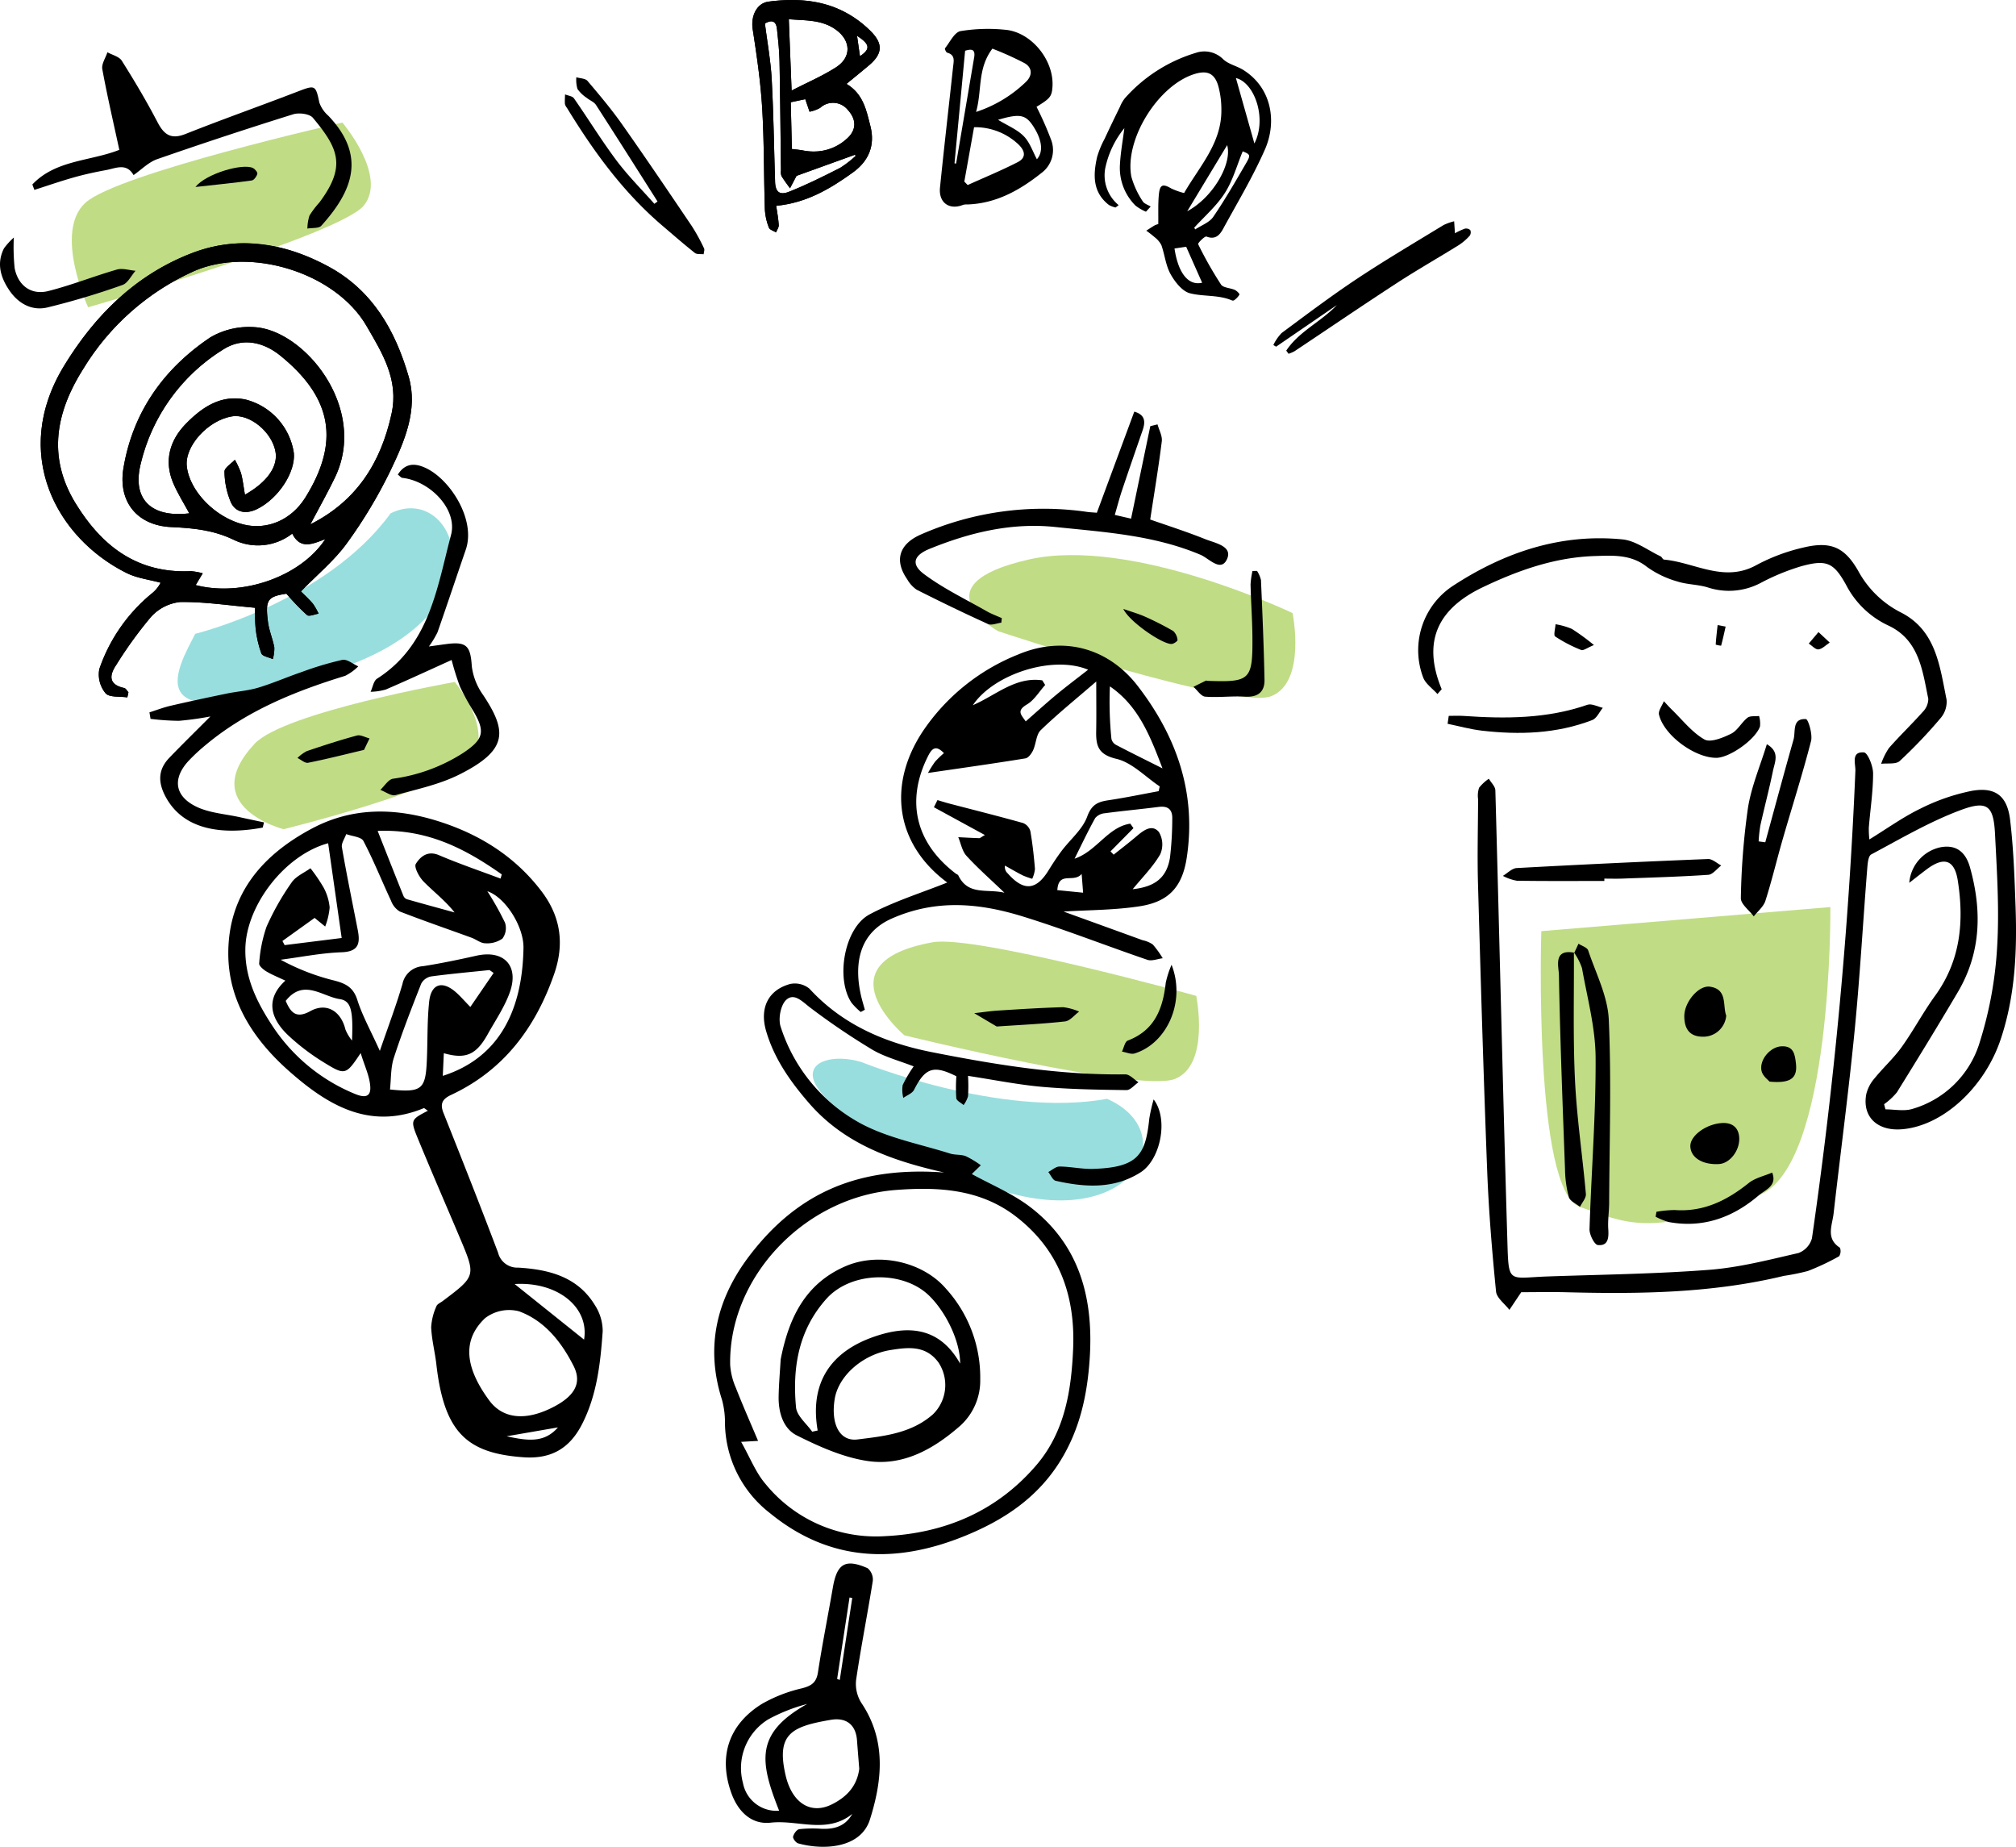 <?xml version="1.0" encoding="UTF-8"?>
<svg xmlns="http://www.w3.org/2000/svg" xmlns:xlink="http://www.w3.org/1999/xlink" id="bbq" width="394.1" height="360.952" viewBox="0 0 394.1 360.952">
  <defs>
    <clipPath id="clip-path">
      <rect id="長方形_5689" data-name="長方形 5689" width="394.1" height="360.952" fill="none"></rect>
    </clipPath>
    <clipPath id="clip-path-2">
      <path id="パス_68466" data-name="パス 68466" d="M27.462,90.615A36.123,36.123,0,0,1,43.626,68.167c3.848-2.453,7.967-1.371,11.164,1.225,10.3,8.357,11.541,16.985,4.9,27.687-2.808,4.523-7.575,6.414-12.082,5.31-5.548-1.361-10.591-6.533-11.118-11.4-.424-3.922,4.161-8.975,8.833-9.732,3.424-.557,7.807,3,8.509,6.908.505,2.814-1.538,5.9-5.978,8.4-.273-1.571-.411-2.93-.765-4.23a16.631,16.631,0,0,0-1.2-2.6c-.716.775-2.061,1.575-2.029,2.317a15.6,15.6,0,0,0,1.284,6.076c.964,1.967,2.983,2.251,5.037,1.262,4.173-2.01,7.616-7.241,7.231-11.021a12.71,12.71,0,0,0-9.4-10.4c-4.862-1.035-8.583,1.546-11.7,4.735s-4.328,7.2-2.478,11.572c.862,2.041,2.072,3.933,3.144,5.929a17.658,17.658,0,0,1-2.122.135c-5.966,0-8.91-3.539-7.4-9.721m-12.727,7.6c-5.612-9.2-3.736-18,1.609-26.389A48.6,48.6,0,0,1,37.787,52.915c11.045-4.923,27.771.2,33.842,10.664C74.716,68.9,77.977,74.1,76.517,80.751c-2.089,9.5-6.769,17.021-15.86,21.6,1.753-3.33,3.382-6.2,4.81-9.175C72.013,79.557,59.344,64.18,49.53,63.8a14.953,14.953,0,0,0-8.44,2.008C32,71.918,25.949,80.388,24.111,91.35c-1.107,6.6,2.7,11.237,9.351,11.537,4.215.191,8.181.567,12.111,2.444a10.885,10.885,0,0,0,11.533-1.166c1.6,3.19,3.98,2.007,6.459,1.085-4.8,7.3-16.23,11.336-25.336,8.974.414-.688.787-1.313,1.38-2.3a11.673,11.673,0,0,0-2.3-.419c-.436.02-.864.03-1.289.03-9.718,0-16.329-5.2-21.287-13.325M37.429,49.37C26.5,53.587,18.524,61.5,12.5,71.377c-10.454,17.144-1.482,33.664,12.225,40.492,2.028,1.01,4.424,1.281,6.649,1.894a6.448,6.448,0,0,1-1.867,2.217,32.837,32.837,0,0,0-10.12,14.672,5.748,5.748,0,0,0,1.231,4.718c.75.854,2.788.578,4.253.8q.11-.495.218-.992c-.274-.29-.507-.77-.829-.838-3.015-.645-2.971-2.411-1.575-4.483a80.979,80.979,0,0,1,6.772-9.37,8.969,8.969,0,0,1,5.693-2.948c4.77-.077,9.554.671,14.7,1.119a32.885,32.885,0,0,0,.092,3.947,21.155,21.155,0,0,0,1.124,4.971c.226.575,1.464.752,2.24,1.11a7.415,7.415,0,0,0,.3-2.27c-.311-1.677-1.022-3.29-1.24-4.972-.568-4.391-.039-4.971,3.6-5.537A45.7,45.7,0,0,0,60,120.094c.408.331,1.488-.163,2.261-.28a12.077,12.077,0,0,0-1.111-1.946c-.765-.91-1.659-1.713-2.341-2.4,3.268-3.363,6.564-6.069,8.977-9.41a93.443,93.443,0,0,0,8.561-14.287c2.731-5.709,5.386-11.851,3.513-18.306-2.6-8.95-7.039-16.857-15.719-21.524a34.586,34.586,0,0,0-16.4-4.525A28.416,28.416,0,0,0,37.429,49.37" transform="translate(-7.938 -47.414)" fill="none"></path>
    </clipPath>
    <clipPath id="clip-path-4">
      <path id="パス_68476" data-name="パス 68476" d="M156.462,29.384c-.616-.117-1.246-.163-2.055-.267-.075-3.076-.148-6.037-.224-9.137,1.226-.26,2.117-.446,2.84-.6l.836,2.452a7.047,7.047,0,0,0,2.062-.748,3.71,3.71,0,0,1,5.407.38c1.744,1.907,1.717,3.932-.132,5.6a9.387,9.387,0,0,1-6.489,2.537,12.062,12.062,0,0,1-2.245-.22M167.136,7c2.537,1.644,2.675,2.584.571,3.983-.207-1.443-.382-2.67-.571-3.983M151.117,35.5c-.217-6.684-.3-13.375-.66-20.052-.2-3.6-.863-7.181-1.328-10.857,1.514-.875,2.207-.3,2.352,1.056.227,2.116.458,4.242.5,6.366.138,7.113.192,14.229.283,21.343a2.252,2.252,0,0,0,.1,1.05c.5.829,1.1,1.6,1.665,2.394.407-.775.813-1.55,1.274-2.431l11.4-4.115.189.187a19.973,19.973,0,0,1-3.07,2.374c-3.278,1.667-6.582,3.317-10,4.668a3.42,3.42,0,0,1-1.226.282c-1,0-1.44-.791-1.488-2.265M153.8,3.755c3.183.274,6.414.036,9.2,2.041,2.954,2.13,3.1,5.371.063,7.338-2.636,1.7-5.571,2.945-8.712,4.565-.194-4.944-.363-9.249-.547-13.944M149.838.318c-2.384.317-3.482,2.916-3.1,5.379.792,5.112,1.542,10.253,1.854,15.41.4,6.607.318,13.242.527,19.862a11.422,11.422,0,0,0,.788,3.517c.155.425.91.631,1.392.938.19-.478.561-.966.534-1.43-.07-1.241-.311-2.472-.493-3.772,5.886-.554,10.513-3.3,14.948-6.487,3.192-2.293,4.425-5.366,3.446-9.156-.778-3.015-1.353-6.2-4.655-8.183,1.681-1.385,3.065-2.5,4.42-3.646,2.65-2.245,2.773-4.2.3-6.668A20.8,20.8,0,0,0,154.389,0a34.674,34.674,0,0,0-4.551.317" transform="translate(-146.663 -0.001)" fill="none"></path>
    </clipPath>
  </defs>
  <g id="グループ_1455" data-name="グループ 1455">
    <g id="グループ_1454" data-name="グループ 1454" clip-path="url(#clip-path)">
      <path id="パス_68444" data-name="パス 68444" d="M300.49,181.512l56.5-4.709s.522,50.7-14,56.343c-21.312,8.279-25.827,5.45-34.952,2.259s-7.555-53.894-7.555-53.894" transform="translate(0.82 0.483)" fill="#c0dc85"></path>
      <path id="パス_68445" data-name="パス 68445" d="M367.78,216.422c1.751,0,3.621.405,5.23-.071a19.375,19.375,0,0,0,13.245-13.15,75.827,75.827,0,0,0,3.359-18.3c.465-7.394-.023-14.867-.4-22.291-.282-5.511-1.471-6.625-6.67-4.694-6.083,2.259-11.77,5.609-17.527,8.681-.624.333-.715,1.937-.8,2.973-.834,10.53-1.426,21.082-2.462,31.593-1.172,11.9-2.748,23.755-4.1,35.634-.263,2.305-1.578,4.854,1.239,6.67a1.879,1.879,0,0,1-.146,1.66,46.727,46.727,0,0,1-6.122,2.889,43.167,43.167,0,0,1-4.7.956c-13.97,3.375-28.174,3.568-42.425,3.2-3.109-.079-6.223-.011-8.907-.011l-2.313,3.452c-.907-1.193-2.487-2.32-2.612-3.59-.772-7.814-1.424-15.653-1.727-23.5-.723-18.738-1.272-37.483-1.8-56.228-.154-5.494,0-11,.019-16.5a4.886,4.886,0,0,1,.192-2.224,8.382,8.382,0,0,1,1.909-1.767c.443.757,1.253,1.5,1.274,2.273.809,29.293,1.467,58.59,2.341,87.879.26,8.722.093,7.4,7.851,7.128,10.548-.37,21.117-.488,31.632-1.3,5.862-.45,11.662-1.958,17.423-3.28a4.293,4.293,0,0,0,2.641-2.875,899.728,899.728,0,0,0,8.493-91.362c.051-1.371-.9-3.8,1.67-3.61.729.054,1.792,2.662,1.791,4.1,0,3.529-.549,7.055-.836,10.586a18.45,18.45,0,0,0,.108,2.325c3.439-2.11,6.561-4.368,9.975-6.019a39.621,39.621,0,0,1,10-3.469c4.633-.838,6.982.956,7.541,5.678.669,5.649.868,11.365,1.067,17.058.3,8.757-.092,17.431-2.933,25.874-3.144,9.347-11.277,16.886-19.308,17.525-4.811.382-7.766-2.457-6.95-6.851a7.344,7.344,0,0,1,1.6-3.079c1.709-2.108,3.756-3.957,5.331-6.152,2.319-3.238,4.191-6.8,6.53-10.019,4.98-6.861,5.689-14.5,4.43-22.519-.639-4.06-2.684-4.728-6.07-2.191-1.038.777-2.052,1.585-3.413,2.641a7.737,7.737,0,0,1,6.149-6.956c3.217-.579,4.94,1.154,5.72,3.936,2.355,8.412,2.187,16.647-2.372,24.375-3.886,6.585-7.882,13.106-11.918,19.6a12.772,12.772,0,0,1-2.5,2.316l.259.99" transform="translate(0.786 0.4)"></path>
      <path id="パス_68446" data-name="パス 68446" d="M280.246,135.367c-.962-1.09-2.364-2.025-2.81-3.295a15.046,15.046,0,0,1,5.958-17.933c9.99-6.5,20.951-10.184,33.023-9,2.561.251,4.967,2.138,7.43,3.3.275.129.444.627.691.649,6,.538,11.719,4.587,18.072,1.066a36.678,36.678,0,0,1,9.028-3.39c5.384-1.315,8.147-.215,10.862,4.527a19.541,19.541,0,0,0,8.374,8.143c6.864,3.5,7.573,10.526,8.9,17.03a4.9,4.9,0,0,1-1.152,3.582,95.554,95.554,0,0,1-8.009,8.408c-.746.686-2.395.391-3.629.546a13.073,13.073,0,0,1,1.519-3.079c2.127-2.429,4.475-4.661,6.62-7.074A3.643,3.643,0,0,0,376.2,136.3c-1.148-5.556-1.776-11.519-7.842-14.342a17.71,17.71,0,0,1-8.214-7.9c-2.424-4.391-3.821-5.023-8.718-3.69a43.163,43.163,0,0,0-8.031,3.3,13.25,13.25,0,0,1-10.321.851c-1.94-.588-4.076-.544-6-1.178a18.917,18.917,0,0,1-5.86-2.818c-3.119-2.484-6.648-2.241-10.16-2.133-7.792.239-14.957,2.762-21.939,6.095-8.066,3.849-12.187,9.929-8.038,19.939l-.833.94" transform="translate(0.755 0.286)"></path>
      <path id="パス_68447" data-name="パス 68447" d="M344.161,164.243c1.831-6.691,3.625-13.392,5.522-20.065.446-1.568-.335-4.172,2.424-4.016.446.025,1.339,2.972,1,4.3-1.654,6.435-3.687,12.771-5.531,19.157-1.159,4.016-2.122,8.091-3.391,12.07-.364,1.138-1.494,2.032-2.273,3.037-.885-1.194-2.56-2.413-2.524-3.578a140.338,140.338,0,0,1,1.39-17.637c.657-4.149,2.371-8.13,3.69-12.436,2.618,1.515,1.545,3.5,1.2,5.2-.735,3.572-1.674,7.1-2.465,10.664a26.959,26.959,0,0,0-.338,3.128l1.3.174" transform="translate(0.926 0.383)"></path>
      <path id="パス_68448" data-name="パス 68448" d="M306.913,185.71l.826-1.763c.651.429,1.694.727,1.889,1.309,1.5,4.47,3.824,8.951,4.028,13.513.534,11.917.126,23.878.072,35.82-.008,1.715-.286,3.438-.171,5.14s-.016,3.33-2.041,3.109c-.673-.073-1.658-2.037-1.624-3.109.347-11.181,1.253-22.36,1.19-33.534-.033-5.83-1.63-11.661-2.659-17.468a11.918,11.918,0,0,0-1.586-3.1Z" transform="translate(0.837 0.502)"></path>
      <path id="パス_68449" data-name="パス 68449" d="M306.845,185.619c.046,8.37-.185,16.753.221,25.1.36,7.394,1.475,14.749,2.123,22.133.07.8-.747,1.682-1.152,2.525-.755-.626-1.943-1.123-2.176-1.905a21.987,21.987,0,0,1-.749-5.408c-.468-12.662-.963-25.326-1.192-37.994-.03-1.639-1.183-5.147,3-4.372l-.074-.083" transform="translate(0.829 0.507)"></path>
      <path id="パス_68450" data-name="パス 68450" d="M312.823,171.727c-5.7,0-11.4.044-17.1-.044a9.319,9.319,0,0,1-2.732-.95c.9-.53,1.775-1.477,2.7-1.528q18.7-1.023,37.406-1.766c.842-.034,1.72.822,2.582,1.264-.844.634-1.654,1.762-2.536,1.822-5.579.38-11.174.53-16.766.738-1.181.043-2.366.006-3.55.006v.457" transform="translate(0.8 0.457)"></path>
      <path id="パス_68451" data-name="パス 68451" d="M282.443,139.543c.968,0,1.939-.058,2.9.009,8.184.571,16.3.566,24.206-2.177.834-.29,2,.371,3.01.592-.676.818-1.189,2.056-2.053,2.389-6.979,2.687-14.251,2.921-21.581,2.076-2.258-.261-4.475-.884-6.71-1.343l.226-1.545" transform="translate(0.77 0.375)"></path>
      <path id="パス_68452" data-name="パス 68452" d="M334.628,147.742c-4.2.024-10.249-4.407-11.2-8.437-.18-.76.609-1.749.951-2.631.5.533.982,1.088,1.507,1.6,2.1,2.029,3.963,4.468,6.417,5.877,1.174.673,3.622-.326,5.22-1.116,1.266-.625,2.026-2.2,3.2-3.125.522-.412,1.5-.249,2.267-.346a5.252,5.252,0,0,1,.183,2.05c-.9,2.573-5.952,6.117-8.542,6.132" transform="translate(0.883 0.373)"></path>
      <path id="パス_68453" data-name="パス 68453" d="M322.931,236.222a21,21,0,0,1,3.593-.343c5.622.4,10.177-1.864,14.429-5.266,1.269-1.016,3.052-1.389,4.6-2.057,1.033,2.583-1.336,3.353-2.617,4.449-5.049,4.317-10.854,6.453-17.58,5.221a13.651,13.651,0,0,1-2.587-1.042l.162-.963" transform="translate(0.881 0.624)"></path>
      <path id="パス_68454" data-name="パス 68454" d="M336.558,197.977a4.5,4.5,0,0,1-4.649,4.12c-2.629-.044-3.536-1.67-3.547-4-.012-2.735,2.775-6.091,5.015-5.773,3.489.5,2.45,3.717,3.181,5.648" transform="translate(0.896 0.525)"></path>
      <path id="パス_68455" data-name="パス 68455" d="M339.1,221.862c.083,2.462-1.859,4.939-3.965,5.058-3.232.181-5.555-1.269-5.6-3.5-.042-2.055,3.126-4.359,6.221-4.523,2.065-.109,3.276.966,3.344,2.965" transform="translate(0.899 0.597)"></path>
      <path id="パス_68456" data-name="パス 68456" d="M345,210.852c-.177-.222-1.407-1.1-1.6-2.165-.407-2.2,1.773-4.634,3.891-4.744,2.42-.127,2.663,1.6,2.861,3.421.322,2.969-1.262,3.833-5.148,3.487" transform="translate(0.937 0.557)"></path>
      <path id="パス_68457" data-name="パス 68457" d="M310.773,125.742c-1.342.546-2.077,1.139-2.5.967a27.92,27.92,0,0,1-5.085-2.642c-.355-.243.028-1.566.071-2.391a14.111,14.111,0,0,1,3.194.911,44.7,44.7,0,0,1,4.316,3.156" transform="translate(0.827 0.332)"></path>
      <path id="パス_68458" data-name="パス 68458" d="M354.52,123.2l2.2,2.05c-.731.477-1.426,1.241-2.2,1.338-.576.071-1.257-.729-1.892-1.14l1.9-2.247" transform="translate(0.962 0.336)"></path>
      <path id="パス_68459" data-name="パス 68459" d="M336.424,122.133c-.278,1.248-.549,2.5-.882,3.732a4.923,4.923,0,0,1-1.056-.209c.078-1.275.233-2.545.373-3.815l1.565.292" transform="translate(0.913 0.333)"></path>
      <path id="パス_68460" data-name="パス 68460" d="M38.065,123.61c-3.139,6.278-13.964,23.243,30.835,5.841,29.852-11.6,19.65-35.531,7.356-29.383C63.7,117.332,38.065,123.61,38.065,123.61" transform="translate(0.095 0.27)" fill="#99dede"></path>
      <path id="パス_68461" data-name="パス 68461" d="M71.08,40.109c-4.709,5.755-53.886,19.88-53.886,19.88s-6.818-14.7-.531-20.43S66.895,23.891,66.895,23.891s8.894,10.463,4.185,16.218" transform="translate(0.038 0.065)" fill="#c0dc85"></path>
      <path id="パス_68462" data-name="パス 68462" d="M91.921,148.105c-4.709,5.755-36.622,13.6-36.622,13.6s-17.082-4.419-5.672-16.676c5.795-6.225,39.156-12.1,39.156-12.1s7.847,9.417,3.139,15.171" transform="translate(0.125 0.363)" fill="#c0dc85"></path>
      <path id="パス_68463" data-name="パス 68463" d="M83.526,216.659c-.473-.3-.7-.547-.809-.5-10.635,4.387-18.863-.646-26.312-7.226-6.853-6.053-11.926-13.608-11.9-23.1.03-11.473,6.578-19.125,16.366-24.335,8.033-4.275,16.435-4.034,24.734-1.409,8,2.532,14.982,6.859,20.184,13.748,3.784,5.011,4.418,10.364,2.41,16.13-3.645,10.465-9.851,18.8-20.135,23.6-1.684.786-2.219,1.7-1.494,3.516,3.619,9.082,7.217,18.173,10.674,27.316a3.856,3.856,0,0,0,3.926,2.925c5.957.354,11.587,1.746,14.981,7.3a9.383,9.383,0,0,1,1.548,5.117c-.438,6.206-1.108,12.413-4,18.112-2.448,4.833-6.091,6.917-11.487,6.537-11.03-.777-15.507-4.813-17.028-18.144-.277-2.429-.912-4.829-1.018-7.259a11.652,11.652,0,0,1,1.027-4.112c.15-.428.794-.69,1.222-1.012,6.511-4.9,6.518-4.9,3.361-12.37-2.721-6.435-5.515-12.838-8.171-19.3-1.537-3.738-1.443-3.776,1.919-5.534m2.912-6.813c10.32-3.3,15.553-11.836,15.777-25.009.071-4.179-3.551-9.912-7.064-11.078a57.688,57.688,0,0,1,3.455,6.155,3.424,3.424,0,0,1-.514,3.106,5.175,5.175,0,0,1-3.371.909c-.889-.011-1.752-.754-2.658-1.084-4.68-1.7-9.393-3.321-14.033-5.125a4.1,4.1,0,0,1-1.7-2.088c-1.82-3.893-3.41-7.9-5.407-11.695-.428-.812-2.206-.913-3.361-1.343-.3.861-.981,1.787-.845,2.572.936,5.388,2.041,10.745,3.09,16.113.5,2.568.286,4.288-3.144,4.408-3.985.139-7.947.945-11.917,1.462A43.511,43.511,0,0,0,65.165,191.2c2.253.575,3.782,1.322,4.568,3.805.975,3.081,2.593,5.958,4.4,9.957,1.658-4.833,3.212-8.907,4.423-13.081a4.34,4.34,0,0,1,4.013-3.47c3.5-.549,6.972-1.273,10.428-2.048,5.335-1.2,8.392,1.908,6.557,7.115-1.018,2.889-2.819,5.508-4.325,8.216-2.246,4.039-4.307,4.948-8.587,3.725-.065,1.4-.127,2.741-.2,4.422m20.984,65.039c4.749-2.261,6.314-4.921,4.576-8.347-2.381-4.694-5.664-8.842-10.675-10.674a7.722,7.722,0,0,0-6.629,1.348c-4.482,4.257-3.958,9.578.813,16.066,2.558,3.476,6.788,4.048,11.914,1.607M55.661,191.234c-1.474-.7-2.665-1.17-3.745-1.824-.582-.353-1.43-1.083-1.371-1.541a27.4,27.4,0,0,1,1.436-7.166,50.423,50.423,0,0,1,4.92-8.674c.819-1.2,2.421-1.857,3.667-2.762a32.711,32.711,0,0,1,2.553,3.743,10.094,10.094,0,0,1,1.2,3.931,13.523,13.523,0,0,1-.874,3.716l-2.065-1.686c-2.181,1.564-4.236,3.038-6.291,4.511l.429.809L66.672,182.9c-.872-6.11-1.757-12.312-2.643-18.519-8.37,2.25-15.945,11.989-16.182,20.44-.16,5.7,2.15,10.435,5.113,14.991a35.289,35.289,0,0,0,16.052,13.455c1.31.559,3.374,1.293,3.255-1.23-.1-2.09-1.128-4.136-1.879-6.65-2.844,4.259-3.028,4.4-7.034,1.932a43.424,43.424,0,0,1-7.177-5.435c-3.881-3.706-4.083-7.41-.515-10.652m40.71-1.5-.8-.567c-3.818.4-7.646.736-11.448,1.251a2.794,2.794,0,0,0-1.908,1.416c-1.887,4.792-3.76,9.6-5.348,14.5-.63,1.939-.523,4.117-.751,6.177,6.112.631,6.926,0,7.189-5.355.193-3.923.056-7.873.464-11.77.365-3.5,2.5-4.209,5.13-1.969.922.787,1.713,1.727,2.923,2.963l4.548-6.643m1.358-18.449q.122-.406.243-.811c-7.064-4.974-14.5-8.9-24.267-8.506,1.825,4.617,3.416,8.659,5.035,12.689a1.212,1.212,0,0,0,.661.659c3.107.887,6.226,1.732,9.342,2.588-1.806-2.3-4.078-4.024-6.056-6.033-.868-.882-1.91-2.837-1.521-3.459.868-1.39,2.281-2.662,4.534-1.7,3.942,1.684,8.013,3.065,12.03,4.574m2.756,79.249L114.056,261.4c1.056-6.313-5.157-11.375-13.572-10.867m-31.793-47.59c.258-6.01-.22-7.767-2.4-8.1-3.439-.521-7.094-4.062-10.56.349.961,2.258,2.025,3.542,4.815,2,3.135-1.735,5.97-.044,6.859,3.588a8.663,8.663,0,0,0,1.286,2.164m30.224,77.344c4.135.893,7.368,1.338,10.035-1.735l-10.035,1.735" transform="translate(0.121 0.432)"></path>
      <path id="パス_68464" data-name="パス 68464" d="M49.849,118.662c-5.145-.448-9.928-1.2-14.7-1.119a8.973,8.973,0,0,0-5.693,2.948,80.989,80.989,0,0,0-6.772,9.372c-1.4,2.072-1.44,3.837,1.576,4.482.321.068.555.548.828.838q-.108.5-.218.993c-1.465-.227-3.5.049-4.253-.8a5.75,5.75,0,0,1-1.231-4.719,32.85,32.85,0,0,1,10.12-14.672,6.451,6.451,0,0,0,1.868-2.216c-2.226-.614-4.622-.884-6.65-1.9C11.017,105.041,2.045,88.521,12.5,71.377c6.024-9.878,14-17.791,24.93-22.008,9.172-3.539,18.16-2.029,26.713,2.57,8.68,4.667,13.122,12.573,15.719,21.525,1.872,6.454-.782,12.6-3.514,18.306a93.434,93.434,0,0,1-8.561,14.286c-2.414,3.341-5.71,6.045-8.977,9.41.683.69,1.577,1.492,2.34,2.4a11.974,11.974,0,0,1,1.112,1.946c-.773.116-1.853.612-2.261.28a45.7,45.7,0,0,1-4.035-4.183c-3.643.567-4.171,1.147-3.6,5.537.218,1.682.929,3.295,1.24,4.972a7.43,7.43,0,0,1-.3,2.271c-.776-.359-2.014-.536-2.24-1.111a21.158,21.158,0,0,1-1.124-4.97,32.9,32.9,0,0,1-.092-3.948M60.656,102.35c9.091-4.577,13.771-12.095,15.86-21.6,1.461-6.646-1.8-11.85-4.888-17.172-6.07-10.461-22.8-15.588-33.841-10.664A48.609,48.609,0,0,0,16.345,71.821C11,80.206,9.123,89.008,14.736,98.21c5.174,8.482,12.148,13.773,22.576,13.3a11.569,11.569,0,0,1,2.3.418l-1.378,2.3c9.1,2.36,20.541-1.68,25.335-8.975-2.479.924-4.858,2.106-6.459-1.085a10.885,10.885,0,0,1-11.533,1.166c-3.929-1.877-7.9-2.253-12.111-2.444-6.652-.3-10.458-4.932-9.351-11.537C25.949,80.388,32,71.918,41.09,65.811A14.966,14.966,0,0,1,49.531,63.8c9.813.378,22.482,15.756,15.935,29.373-1.428,2.971-3.057,5.845-4.81,9.175M36.983,100.2c-1.072-2-2.281-3.889-3.144-5.928C31.989,89.9,33.192,85.9,36.317,82.7s6.838-5.77,11.7-4.735a12.711,12.711,0,0,1,9.4,10.4c.385,3.78-3.057,9.012-7.231,11.021-2.054.989-4.072.7-5.037-1.262a15.586,15.586,0,0,1-1.284-6.076c-.032-.742,1.313-1.543,2.029-2.317a16.562,16.562,0,0,1,1.2,2.6c.353,1.3.492,2.657.764,4.229,4.44-2.5,6.484-5.587,5.978-8.4-.7-3.906-5.085-7.464-8.509-6.909-4.672.758-9.257,5.812-8.832,9.734.526,4.871,5.569,10.043,11.118,11.4,4.506,1.105,9.273-.787,12.081-5.309,6.644-10.7,5.4-19.332-4.9-27.688-3.2-2.6-7.317-3.677-11.164-1.225A36.121,36.121,0,0,0,27.462,90.615c-1.681,6.878,2.151,10.483,9.521,9.586" transform="translate(0.022 0.129)"></path>
    </g>
  </g>
  <g id="グループ_1457" data-name="グループ 1457" transform="translate(7.96 47.543)">
    <g id="グループ_1456" data-name="グループ 1456" clip-path="url(#clip-path-2)">
      <path id="パス_68465" data-name="パス 68465" d="M83.649,217.062c-3.363,1.759-3.456,1.8-1.92,5.535,2.656,6.461,5.451,12.865,8.171,19.3,3.158,7.468,3.15,7.47-3.36,12.37-.429.323-1.073.585-1.223,1.013a11.668,11.668,0,0,0-1.027,4.112c.105,2.43.741,4.83,1.019,7.259,1.52,13.331,6,17.367,17.028,18.144,5.4.38,9.039-1.7,11.487-6.537,2.887-5.7,3.558-11.906,3.995-18.112a9.377,9.377,0,0,0-1.547-5.117c-3.394-5.554-9.024-6.946-14.982-7.3a3.856,3.856,0,0,1-3.925-2.925c-3.458-9.144-7.056-18.235-10.675-27.316-.724-1.818-.19-2.73,1.494-3.516,10.284-4.8,16.49-13.137,20.135-23.6,2.009-5.767,1.375-11.119-2.41-16.131-5.2-6.889-12.18-11.216-20.183-13.747-8.3-2.626-16.7-2.866-24.734,1.409-9.789,5.21-16.336,12.861-16.367,24.335-.025,9.491,5.05,17.045,11.9,23.1,7.449,6.581,15.677,11.613,26.312,7.227.108-.044.336.2.81.5m-33.778-98.3a33.112,33.112,0,0,0,.092,3.948,21.147,21.147,0,0,0,1.124,4.97c.226.575,1.464.753,2.24,1.112a7.43,7.43,0,0,0,.3-2.271c-.312-1.678-1.023-3.29-1.24-4.973-.569-4.39-.04-4.971,3.6-5.536a45.965,45.965,0,0,0,4.035,4.183c.408.331,1.488-.164,2.261-.281a11.965,11.965,0,0,0-1.112-1.945c-.763-.91-1.658-1.713-2.34-2.4,3.268-3.363,6.564-6.069,8.977-9.41a93.424,93.424,0,0,0,8.561-14.285c2.731-5.71,5.386-11.852,3.514-18.307-2.6-8.951-7.039-16.858-15.719-21.525-8.552-4.6-17.541-6.109-26.713-2.569C26.523,53.687,18.545,61.6,12.521,71.479c-10.454,17.143-1.482,33.663,12.225,40.492,2.029,1.01,4.424,1.281,6.65,1.894a6.44,6.44,0,0,1-1.868,2.216A32.838,32.838,0,0,0,19.41,130.754a5.744,5.744,0,0,0,1.23,4.718c.75.854,2.788.578,4.253.8q.108-.5.218-.992c-.274-.29-.507-.77-.828-.839-3.016-.644-2.972-2.41-1.576-4.481a80.9,80.9,0,0,1,6.772-9.372,8.969,8.969,0,0,1,5.693-2.948c4.771-.077,9.554.671,14.7,1.118M6.325,36.029l.394,1.058c2.577-.822,5.134-1.713,7.735-2.446,2.067-.583,4.174-1.042,6.287-1.428,1.881-.344,3.973-1.469,5.372.978,1.531-1.06,2.924-2.52,4.619-3.111q13.213-4.61,26.579-8.774c1.142-.357,3.2-.1,3.861.69,4.946,5.943,6.594,9.422,1.275,16.543A17.921,17.921,0,0,0,60.5,42.1a8.577,8.577,0,0,0-.411,2.544c.927-.166,2.223,0,2.721-.551,6.088-6.749,8.891-13.618,1.368-21.507a6.1,6.1,0,0,1-1.756-2.576c-.7-3.405-.83-3.456-4.156-2.174-7.316,2.821-14.716,5.428-22,8.319-2.864,1.135-4.21.135-5.5-2.343-2.132-4.089-4.5-8.064-6.959-11.967-.515-.818-1.852-1.119-2.81-1.658-.36,1.1-1.184,2.291-1,3.295.956,5.234,2.169,10.421,3.325,15.775-5.588,2.227-12.438,1.942-17,6.771m81.961,92.936a51.542,51.542,0,0,0,1.615,5.154,42.362,42.362,0,0,0,2.613,4.8c2.412,4.058,2.011,5.547-1.9,8.173a33.729,33.729,0,0,1-13.784,5.084c-.92.147-1.658,1.425-2.479,2.181,1,.369,2.137,1.248,2.973,1.021,4.216-1.149,8.606-2.085,12.471-4.021,9.578-4.8,9.337-8.466,4.649-15.554a12.215,12.215,0,0,1-2.206-5.569c-.255-3.97-.983-4.892-4.868-4.39-.816.105-1.631.224-3.521.482a18.611,18.611,0,0,0,1.684-2.771c1.878-5.371,3.677-10.769,5.525-16.151,2-5.816-2.99-13.656-7.757-15.926-2.078-.989-4.042-1.091-5.531,1.257.407.3.638.613.9.642,5.372.6,10.83,6.14,9.5,11.165-2.735,10.3-4.18,21.523-14.456,28.079-.686.437-.852,1.69-1.26,2.563a11.7,11.7,0,0,0,2.974-.446c4.29-1.844,8.527-3.811,12.861-5.771M51.36,161.726q.126-.508.255-1.018c-1.545-.329-3.093-.643-4.634-.99-2.9-.651-6.042-.822-8.64-2.1-4.283-2.1-4.63-5.561-1.419-8.994a36.684,36.684,0,0,1,3.31-3.064c8-6.673,17.419-10.479,27.243-13.493a9.966,9.966,0,0,0,2.566-1.856c-1.046-.456-2.2-1.452-3.117-1.268a63.581,63.581,0,0,0-7.981,2.391c-2.836.967-5.591,2.184-8.456,3.044-2,.6-4.133.736-6.191,1.16-3.657.754-7.309,1.535-10.946,2.379-1.4.325-2.759.851-4.135,1.286l.214,1.274a49.335,49.335,0,0,0,5.567.379,61.578,61.578,0,0,0,6.131-.849c-2.912,2.922-5.5,5.454-8.013,8.062-2.242,2.327-2.255,4.815-.725,7.656,3.4,6.318,10.713,7.531,18.971,6M2.7,46.4A14.187,14.187,0,0,0,.787,48.5c-1.49,2.925-.7,5.637,1,8.169,1.771,2.636,4.41,4.1,7.448,3.4a148.148,148.148,0,0,0,14.7-4.4c1.045-.359,1.712-1.82,2.552-2.774-1.221-.1-2.545-.553-3.646-.236-4.506,1.3-8.887,3.054-13.426,4.2-3.329.838-5.9-1.081-6.557-4.474A40.544,40.544,0,0,1,2.7,46.4M71.154,146.54c.35-.725.715-1.484,1.08-2.242-.831-.209-1.755-.76-2.478-.566-3.3.891-6.554,1.951-9.791,3.05a7.487,7.487,0,0,0-1.819,1.339c.7.333,1.47,1.053,2.077.934,3.553-.7,7.066-1.6,10.931-2.515M38.2,36.514c4.139-.457,7.584-.8,11.009-1.269.437-.06.956-.785,1.091-1.295.078-.294-.452-.941-.852-1.138-1.989-.982-9.176,1.094-11.248,3.7" transform="translate(-7.96 -47.516)"></path>
    </g>
  </g>
  <g id="グループ_1459" data-name="グループ 1459">
    <g id="グループ_1458" data-name="グループ 1458" clip-path="url(#clip-path)">
      <path id="パス_68467" data-name="パス 68467" d="M6.308,36.029c4.557-4.829,11.407-4.543,17-6.771-1.156-5.354-2.369-10.541-3.326-15.775-.184-1,.642-2.192,1-3.295.959.539,2.3.839,2.811,1.658,2.459,3.9,4.827,7.877,6.959,11.968,1.292,2.478,2.638,3.477,5.5,2.342,7.288-2.891,14.688-5.5,22-8.319,3.326-1.281,3.451-1.231,4.155,2.174a6.1,6.1,0,0,0,1.757,2.577c7.523,7.887,4.719,14.756-1.368,21.506-.5.552-1.8.385-2.721.552a8.611,8.611,0,0,1,.41-2.545,18.071,18.071,0,0,1,1.943-2.562C67.748,32.418,66.1,28.94,61.153,23c-.656-.788-2.718-1.046-3.861-.689Q43.936,26.481,30.714,31.08c-1.7.592-3.087,2.053-4.62,3.111-1.4-2.446-3.489-1.322-5.372-.977-2.112.386-4.219.844-6.286,1.427-2.6.733-5.159,1.623-7.735,2.446l-.394-1.058" transform="translate(0.017 0.028)"></path>
      <path id="パス_68468" data-name="パス 68468" d="M88.089,128.746c-4.334,1.959-8.571,3.927-12.861,5.771a11.712,11.712,0,0,1-2.975.446c.409-.873.576-2.126,1.261-2.563C83.79,125.843,85.235,114.62,87.97,104.32c1.335-5.026-4.124-10.57-9.5-11.165-.263-.029-.494-.343-.9-.642,1.488-2.348,3.453-2.246,5.53-1.257,4.768,2.27,9.756,10.111,7.758,15.926-1.848,5.382-3.648,10.78-5.526,16.151a18.535,18.535,0,0,1-1.683,2.771c1.889-.259,2.7-.377,3.521-.482,3.886-.5,4.614.42,4.868,4.39a12.2,12.2,0,0,0,2.206,5.569c4.689,7.088,4.928,10.754-4.649,15.554-3.865,1.936-8.254,2.872-12.472,4.021-.835.228-1.973-.652-2.972-1.02.821-.757,1.559-2.034,2.479-2.182a33.715,33.715,0,0,0,13.784-5.084c3.911-2.626,4.312-4.115,1.9-8.173a42.594,42.594,0,0,1-2.613-4.8,51.811,51.811,0,0,1-1.614-5.154" transform="translate(0.197 0.247)"></path>
      <path id="パス_68469" data-name="パス 68469" d="M51.279,161.4c-8.257,1.535-15.57.322-18.971-6-1.529-2.841-1.516-5.329.725-7.656,2.511-2.608,5.1-5.14,8.013-8.062a61.517,61.517,0,0,1-6.13.849,49.319,49.319,0,0,1-5.567-.379q-.108-.638-.215-1.273c1.377-.435,2.732-.963,4.135-1.287,3.637-.843,7.289-1.624,10.946-2.379,2.058-.424,4.191-.561,6.191-1.16,2.865-.86,5.62-2.078,8.456-3.044a63.591,63.591,0,0,1,7.982-2.391c.917-.184,2.071.812,3.116,1.268a9.949,9.949,0,0,1-2.566,1.856c-9.824,3.014-19.241,6.82-27.242,13.493a36.71,36.71,0,0,0-3.311,3.064c-3.21,3.433-2.864,6.894,1.419,8.994,2.6,1.273,5.74,1.445,8.64,2.1,1.541.346,3.089.661,4.634.99q-.128.508-.255,1.017" transform="translate(0.08 0.351)"></path>
      <path id="パス_68470" data-name="パス 68470" d="M2.7,46.3a40.548,40.548,0,0,0,.164,5.987c.662,3.393,3.229,5.312,6.558,4.475,4.538-1.142,8.919-2.9,13.425-4.2,1.1-.317,2.426.136,3.647.236-.841.953-1.507,2.414-2.552,2.774a148.411,148.411,0,0,1-14.7,4.4c-3.039.7-5.678-.764-7.449-3.4C.086,54.04-.7,51.327.787,48.4A14.075,14.075,0,0,1,2.7,46.3" transform="translate(0 0.126)"></path>
      <path id="パス_68471" data-name="パス 68471" d="M71,146.177c-3.865.912-7.378,1.812-10.932,2.514-.607.12-1.38-.6-2.076-.933a7.5,7.5,0,0,1,1.818-1.339c3.238-1.1,6.494-2.159,9.792-3.05.722-.2,1.646.357,2.478.566-.366.758-.731,1.517-1.08,2.242" transform="translate(0.158 0.391)"></path>
      <path id="パス_68472" data-name="パス 68472" d="M38.1,36.453c2.072-2.608,9.258-4.684,11.248-3.7.4.2.931.844.852,1.138-.135.509-.654,1.234-1.091,1.295-3.425.474-6.87.812-11.009,1.269" transform="translate(0.104 0.089)"></path>
      <path id="パス_68473" data-name="パス 68473" d="M225.845,43.78c.032-2.075-.069-4,.128-5.9.2-1.874.8-2.017,2.441-1.055a14.148,14.148,0,0,0,2.479.879c3.019-5.251,7.405-9.8,7.286-16.369a17.267,17.267,0,0,0-.619-4.61c-.733-2.446-2.165-3.046-4.64-2.28-7.1,2.2-13.711,12.787-12.337,20.067a16.975,16.975,0,0,0,2.206,4.781c.274.49,1.035.709,1.571,1.052q-.462.5-.924,1.007a9.112,9.112,0,0,1-2.042-1.193,10.388,10.388,0,0,1-3.032-8.174c.118-2.192.522-4.368.853-6.964a18.3,18.3,0,0,0-3.661,7.488,7.536,7.536,0,0,0,2.544,7.557c-.2.154-.4.31-.6.464a4.812,4.812,0,0,1-1.307-.5c-3.216-2.5-3.084-5.894-2.31-9.358a18.068,18.068,0,0,1,1.461-3.543c.983-2.119,2-4.22,3.028-6.32a6.663,6.663,0,0,1,.962-1.656,30.155,30.155,0,0,1,13.88-8.859,5.185,5.185,0,0,1,5.328,1.264c1.036.979,2.662,1.3,3.919,2.085,5.614,3.515,6.595,10.166,4.247,15.518-2.342,5.334-5.367,10.371-8.164,15.5-.651,1.193-1.5,2.246-3.277,1.547-.322-.127-1.729,1.291-1.629,1.487a74.628,74.628,0,0,0,4.474,7.889c.438.655,1.806.65,2.7,1.056.386.174.972.753.9.918a3.6,3.6,0,0,1-1.038,1.1.477.477,0,0,1-.415.033c-2.649-1.136-5.573-.718-8.226-1.4-1.5-.386-2.926-2.209-3.775-3.725-.949-1.694-1.142-3.8-1.8-5.672a4.656,4.656,0,0,0-1.327-1.565,20.4,20.4,0,0,0-1.631-1.271c.548-.349,1.089-.707,1.646-1.04a4.213,4.213,0,0,1,.7-.249m15.177-28.541c1.188,4.2,2.376,8.41,3.613,12.787,2.492-4.829.056-11.9-3.613-12.787M231.5,41.269c5.2-2.812,8.828-9.443,7.808-12.925-2.581,4.273-5.194,8.6-7.808,12.925m2.922,13.968L231.3,48.2l-2.282.342c.658,4.483,2.528,7.358,5.4,6.693m-1.543-10.753.2.328c1.194-.8,2.76-1.344,3.512-2.444,2.323-3.4,4.38-6.981,6.453-10.544.9-1.553.778-1.67-.687-2.269-1.136,2.744-1.928,5.7-3.5,8.155-1.6,2.51-3.96,4.535-5.985,6.773" transform="translate(0.582 0.027)"></path>
      <path id="パス_68474" data-name="パス 68474" d="M165.079,16.395c3.3,1.979,3.876,5.169,4.655,8.183.979,3.79-.255,6.863-3.446,9.156-4.436,3.188-9.063,5.933-14.948,6.488.182,1.3.423,2.531.493,3.771.027.465-.344.953-.534,1.43-.482-.306-1.236-.511-1.393-.937a11.493,11.493,0,0,1-.787-3.517c-.21-6.621-.127-13.256-.527-19.863-.312-5.156-1.062-10.3-1.855-15.409-.381-2.464.717-5.062,3.1-5.38C157.3-.674,164.219.505,169.8,6.082c2.47,2.466,2.347,4.422-.3,6.667-1.356,1.147-2.739,2.261-4.42,3.646M153.8,3.755c.183,4.695.353,9,.546,13.944,3.141-1.619,6.076-2.861,8.712-4.565C166.1,11.167,165.953,7.926,163,5.8c-2.781-2-6.012-1.766-9.2-2.041m.38,16.225c.075,3.1.148,6.06.224,9.138.808.1,1.438.148,2.055.266a9.664,9.664,0,0,0,8.734-2.317c1.848-1.669,1.875-3.694.132-5.6a3.711,3.711,0,0,0-5.407-.381,7.058,7.058,0,0,1-2.062.749c-.267-.782-.533-1.565-.836-2.452l-2.84.6M149.13,4.592c.464,3.675,1.131,7.253,1.327,10.857.364,6.676.444,13.366.661,20.051.064,1.977.836,2.726,2.714,1.983,3.414-1.351,6.718-3,10-4.667a20.035,20.035,0,0,0,3.069-2.375l-.188-.186-11.4,4.115-1.275,2.43c-.562-.793-1.161-1.563-1.664-2.393a2.255,2.255,0,0,1-.1-1.051c-.09-7.114-.144-14.23-.283-21.342-.041-2.126-.274-4.251-.5-6.367-.145-1.355-.838-1.931-2.352-1.055m18.577,6.39c2.1-1.4,1.967-2.338-.571-3.982.188,1.312.364,2.539.571,3.982" transform="translate(0.4 0)"></path>
    </g>
  </g>
  <g id="グループ_1461" data-name="グループ 1461" transform="translate(147.063 0.001)">
    <g id="グループ_1460" data-name="グループ 1460" clip-path="url(#clip-path-4)">
      <path id="パス_68475" data-name="パス 68475" d="M226.128,43.808a4.18,4.18,0,0,0-.7.249c-.558.332-1.1.691-1.646,1.039a20.42,20.42,0,0,1,1.631,1.272,4.658,4.658,0,0,1,1.327,1.565c.661,1.875.854,3.978,1.8,5.671.849,1.517,2.271,3.34,3.774,3.725,2.654.682,5.578.263,8.227,1.4a.477.477,0,0,0,.415-.032,3.592,3.592,0,0,0,1.037-1.1c.068-.165-.517-.744-.9-.919-.892-.405-2.261-.4-2.7-1.056a74.527,74.527,0,0,1-4.474-7.889c-.1-.2,1.308-1.613,1.629-1.487,1.774.7,2.626-.353,3.277-1.547,2.8-5.127,5.822-10.165,8.163-15.5,2.348-5.352,1.368-12-4.247-15.517-1.255-.786-2.882-1.106-3.918-2.086a5.186,5.186,0,0,0-5.33-1.263,30.157,30.157,0,0,0-13.879,8.859,6.626,6.626,0,0,0-.962,1.655c-1.025,2.1-2.046,4.2-3.029,6.321a18.141,18.141,0,0,0-1.461,3.543c-.773,3.464-.9,6.857,2.31,9.357a4.762,4.762,0,0,0,1.308.5l.6-.464a7.535,7.535,0,0,1-2.544-7.556,18.31,18.31,0,0,1,3.66-7.489c-.33,2.6-.734,4.773-.852,6.964a10.387,10.387,0,0,0,3.031,8.174,9.1,9.1,0,0,0,2.042,1.193l.925-1.006c-.537-.343-1.3-.563-1.571-1.053a16.92,16.92,0,0,1-2.206-4.781c-1.375-7.28,5.238-17.869,12.337-20.067,2.475-.766,3.907-.165,4.64,2.28a17.356,17.356,0,0,1,.619,4.61c.118,6.567-4.267,11.118-7.286,16.369a14.037,14.037,0,0,1-2.479-.879c-1.639-.963-2.244-.818-2.441,1.056-.2,1.9-.1,3.822-.128,5.9M165.179,16.395c1.682-1.385,3.065-2.5,4.42-3.646,2.65-2.245,2.774-4.2.3-6.668C164.319.505,157.4-.674,149.938.318c-2.384.318-3.483,2.916-3.1,5.38.793,5.111,1.543,10.253,1.855,15.409.4,6.607.318,13.242.526,19.863a11.493,11.493,0,0,0,.788,3.517c.155.425.91.631,1.393.937.19-.477.561-.965.534-1.43-.07-1.24-.312-2.472-.493-3.771,5.885-.555,10.512-3.3,14.948-6.488,3.191-2.293,4.424-5.366,3.445-9.156-.778-3.014-1.353-6.2-4.655-8.183m37.148,4.48c2.638-1.608,2.965-2,3.107-3.821.407-5.223-4.134-10.857-9.325-11.243a33.108,33.108,0,0,0-8.643.27c-1.19.231-2.071,2.153-3.03,3.355-.092.115.207.8.42.86,1.632.435,1.276,1.666,1.158,2.769-.85,7.864-1.762,15.722-2.56,23.591-.3,2.964,1.814,4.46,4.517,3.385a2.613,2.613,0,0,1,.841-.076c5.621-.189,10.235-2.78,14.485-6.161a5.571,5.571,0,0,0,1.922-6.358,63.1,63.1,0,0,0-2.894-6.571m48.818,47.654.452.62a7.043,7.043,0,0,0,1.182-.51c6.641-4.423,13.233-8.919,19.918-13.272,4-2.6,8.157-4.969,12.214-7.488A10.672,10.672,0,0,0,287,46.07a1.141,1.141,0,0,0,.114-1.1,1.211,1.211,0,0,0-1.087-.275,14.164,14.164,0,0,0-1.917.894c-.053-.842-.1-1.591-.147-2.341a10.437,10.437,0,0,0-2.074.737c-5.657,3.457-11.378,6.822-16.9,10.487-5.043,3.348-9.884,7-14.75,10.61a8.977,8.977,0,0,0-1.62,2.351l.538.323,11.871-8.13c-3.082,3.268-7.375,5.111-9.888,8.9M128.237,39.379l-.615.455c-2.489-2.818-5.171-5.489-7.418-8.488-2.935-3.917-5.5-8.11-8.3-12.128-.31-.444-1.148-.519-1.742-.767-.014.626-.068,1.253-.022,1.874a1.987,1.987,0,0,0,.391.752c5.186,8.494,10.992,16.487,18.623,23,2.115,1.8,4.212,3.633,6.388,5.361.392.311,1.132.183,1.712.258.035-.39.229-.859.079-1.158a37.543,37.543,0,0,0-2.355-4.3c-4.507-6.668-9.014-13.34-13.651-19.918-2.086-2.96-4.428-5.747-6.775-8.508-.422-.5-1.439-.487-2.181-.712a6.22,6.22,0,0,0,.22,2.287,6.656,6.656,0,0,0,1.792,1.726c.592.493,1.437.792,1.829,1.4,4.05,6.262,8.03,12.57,12.03,18.865" transform="translate(-146.763 -0.001)"></path>
    </g>
  </g>
  <g id="グループ_1463" data-name="グループ 1463">
    <g id="グループ_1462" data-name="グループ 1462" clip-path="url(#clip-path)">
      <path id="パス_68477" data-name="パス 68477" d="M202.126,20.859a63,63,0,0,1,2.895,6.57,5.571,5.571,0,0,1-1.923,6.358c-4.25,3.381-8.863,5.972-14.484,6.161a2.611,2.611,0,0,0-.841.076c-2.7,1.075-4.817-.421-4.517-3.385.8-7.869,1.71-15.727,2.559-23.59.119-1.1.475-2.334-1.157-2.77-.215-.057-.512-.744-.42-.86.959-1.2,1.84-3.125,3.03-3.354a33.1,33.1,0,0,1,8.642-.271c5.192.386,9.733,6.019,9.326,11.243-.142,1.824-.469,2.213-3.108,3.822M188.01,35.478q.329.335.66.672c3.266-1.475,6.59-2.838,9.774-4.472,1.614-.829,1.564-2.1.149-3.466a12.339,12.339,0,0,0-8.676-3.364q-.955,5.329-1.907,10.631m2.3-13.617a25.356,25.356,0,0,0,9.784-5.91c1.274-1.258,1.184-2.758-.275-3.607a61.264,61.264,0,0,0-6.32-2.853c-2.97,3.942-1.993,8.138-3.189,12.37m-4.217,10.047.313.048q1.766-10.371,3.527-20.742c.3-1.776-.681-1.629-1.767-1.313-.7,7.446-1.387,14.727-2.073,22.007m8.517-8.507c1.845,1.132,3.724,1.879,5.019,3.2,1.2,1.224,1.782,3.061,2.568,4.506,1.2-1.32,1.119-3.518-.561-6.212-1.576-2.53-2.687-2.78-7.026-1.493" transform="translate(0.5 0.015)"></path>
      <path id="パス_68478" data-name="パス 68478" d="M250.767,68.411c2.513-3.789,6.806-5.632,9.888-8.9l-11.871,8.13-.538-.323a8.955,8.955,0,0,1,1.621-2.351c4.865-3.608,9.707-7.262,14.75-10.61,5.52-3.665,11.242-7.029,16.9-10.487a10.437,10.437,0,0,1,2.074-.737c.047.75.1,1.5.148,2.341a14.09,14.09,0,0,1,1.916-.894,1.21,1.21,0,0,1,1.087.275,1.142,1.142,0,0,1-.114,1.1,10.671,10.671,0,0,1-2.092,1.807c-4.057,2.52-8.213,4.884-12.213,7.488C265.634,59.6,259.042,64.1,252.4,68.52a7.042,7.042,0,0,1-1.182.51l-.452-.62" transform="translate(0.677 0.118)"></path>
      <path id="パス_68479" data-name="パス 68479" d="M128.237,39.338c-4-6.3-7.98-12.6-12.03-18.865-.392-.607-1.237-.905-1.829-1.4a6.655,6.655,0,0,1-1.792-1.726,6.22,6.22,0,0,1-.22-2.287c.742.225,1.759.216,2.181.712,2.347,2.762,4.69,5.548,6.775,8.508,4.638,6.578,9.144,13.25,13.651,19.918a37.543,37.543,0,0,1,2.355,4.3c.149.3-.044.768-.079,1.158-.58-.074-1.32.053-1.712-.258-2.176-1.728-4.274-3.556-6.388-5.361-7.631-6.515-13.437-14.507-18.623-23a1.987,1.987,0,0,1-.391-.752c-.046-.621.008-1.248.022-1.874.594.248,1.432.323,1.742.767,2.8,4.018,5.369,8.211,8.3,12.128,2.247,3,4.929,5.67,7.418,8.488l.615-.455" transform="translate(0.301 0.041)"></path>
      <path id="パス_68480" data-name="パス 68480" d="M167.995,207.023c-10.332-3.139-22.039,4.92,22.358,23.322,29.585,12.262,41.467-9.2,25.631-16.142-21.008,3.791-47.989-7.181-47.989-7.181" transform="translate(0.432 0.563)" fill="#99dede"></path>
      <path id="パス_68481" data-name="パス 68481" d="M248.018,135.762c-6.9,2.775-53.425-12.7-53.425-12.7s-16.026-9,6.005-14c20.153-4.573,51.566,10.472,51.566,10.472s2.753,13.454-4.146,16.228" transform="translate(0.516 0.295)" fill="#c0dc85"></path>
      <path id="パス_68482" data-name="パス 68482" d="M229.235,210.369c-6.9,2.775-52.9-8.515-52.9-8.515s-16.742-14.125,5.482-18.184c8.367-1.528,51.566,10.471,51.566,10.471s2.752,13.454-4.146,16.228" transform="translate(0.465 0.501)" fill="#c0dc85"></path>
      <path id="パス_68483" data-name="パス 68483" d="M207.465,177.821c4.919,1.781,10.186,3.685,15.449,5.6a5.47,5.47,0,0,1,1.993.837,18.946,18.946,0,0,1,1.941,2.688c-1,.121-2.129.6-2.991.309-8.166-2.782-16.205-5.963-24.445-8.5-8.469-2.605-16.888-3.393-25.563.447-6.846,3.031-7.249,9.628-5.955,15.159.208.891.481,1.768.724,2.65l-.805.442a12.959,12.959,0,0,1-1.806-1.813c-3.136-4.7-1.423-14.627,3.53-17.263,4.849-2.581,10.2-4.228,15.284-6.267.255.5.211.259.067.153-10.091-7.358-12.031-18.888-4.978-29.615a40.549,40.549,0,0,1,18.673-15.069c8.795-3.712,17.632-1.331,23.427,6.214,7.588,9.877,11.456,20.922,9.528,33.527-.86,5.625-3.457,8.581-9.184,9.466-4.988.769-10.1.732-14.89,1.034m-25.348-20.383q.347-.7.694-1.4c.813.238,1.621.5,2.442.71,4.774,1.247,9.561,2.445,14.311,3.777a2.417,2.417,0,0,1,1.409,1.588c.428,2.433.694,4.9.9,7.363a5.983,5.983,0,0,1-.536,1.942,15.042,15.042,0,0,1-1.852-.664c-1.179-.6-2.319-1.27-3.475-1.912a1.647,1.647,0,0,0,.529,1.511c3.1,3.518,5.54,3.349,7.949-.523.822-1.323,1.672-2.637,2.608-3.881,1.684-2.235,4.076-4.182,4.987-6.682.864-2.372,2.089-2.892,4.146-3.2,3.29-.491,6.551-1.172,9.825-1.774.069-.309.139-.618.209-.927-2.807-1.877-5.4-4.666-8.478-5.394-3.556-.839-4-2.564-3.945-5.4.056-2.942.013-5.886.013-9.714-4.077,3.524-7.6,6.366-10.843,9.5-.911.879-.909,2.653-1.5,3.937-.3.642-.917,1.493-1.5,1.587-6.136,1-12.293,1.862-19.052,2.852a21.836,21.836,0,0,1,1.4-2.219,19.864,19.864,0,0,1,1.72-1.659c-1.56-1.616-2.327-.966-3.1.568-4.395,8.738-2.485,16.952,5.41,22.973.164.125.423.2.5.357,1.921,4,5.606,2.572,9.02,3.388-2.776-2.659-5.234-4.814-7.426-7.214-.847-.929-1.088-2.412-1.605-3.642,1.369.069,2.737.148,4.107.193.167,0,.342-.183,1.095-.617l-9.958-5.426m38.851,16.019c4.394-.472,6.673-2.266,7.3-6.213a65.674,65.674,0,0,0,.442-7.46c.077-1.829-.744-2.657-2.657-2.413-3.5.449-7.019.771-10.519,1.236a2.775,2.775,0,0,0-1.884.937c-1.408,2.525-2.64,5.149-4.039,7.946,4.339-1.462,6.49-6.178,10.892-6.846l.624.878q-2.246,2.27-4.489,4.54l.615.642c1.515-1.212,3.061-2.386,4.535-3.647,1.341-1.147,3-2.354,4.315-.771a4.754,4.754,0,0,1,.241,4.37c-1.432,2.455-3.518,4.529-5.372,6.8M203.3,132.627l.569.909c-1.172,1.3-2.13,2.956-3.567,3.805-2.171,1.283-1.037,2.085-.24,3.316,2.161-1.89,4.067-3.627,6.05-5.269,1.921-1.592,3.922-3.089,6.155-4.836-7-2.9-18.476.887-22.537,6.933,4.438-1.894,8.31-5.616,13.57-4.858M226.8,149.834c-2.426-6.371-4.694-12.2-10.28-16.024a72.221,72.221,0,0,0,.3,10.26,1.811,1.811,0,0,0,.9,1.174c2.8,1.467,5.635,2.863,9.077,4.589M211,170.469c-1.572,1.863-4.51-.654-4.756,3.164l5.04.5c-.087-1.129-.148-1.915-.284-3.663" transform="translate(0.449 0.343)"></path>
      <path id="パス_68484" data-name="パス 68484" d="M188.856,209.765a33.953,33.953,0,0,1,0,3.991,5.657,5.657,0,0,1-.869,1.706c-.5-.443-1.362-.84-1.423-1.338a30.643,30.643,0,0,1,.013-4.29c-4.454-2.241-6.082-1.678-8.274,2.654-.354.7-1.383,1.06-2.1,1.576a6.4,6.4,0,0,1-.126-2.5,25.177,25.177,0,0,1,2.154-3.663c-2.779-1.092-5.644-1.824-8.089-3.267a136.742,136.742,0,0,1-12.061-8.16c-1.546-1.152-3.162-3.038-4.759-1.578-1.1,1.008-1.61,3.74-1.092,5.26a32.906,32.906,0,0,0,15.82,18.993c5.311,2.8,11.494,3.959,17.305,5.792.98.309,2.121.146,3.066.512a18.457,18.457,0,0,1,2.936,1.774l-1.763,1.714c3.611,2.006,7.928,3.768,11.492,6.508,9.758,7.5,12.353,18.093,11.541,29.781-.477,6.887-1.88,13.477-5.606,19.586-4.485,7.353-11.119,11.729-18.725,14.832-13.466,5.495-26.434,5.171-38.175-4.443a22.591,22.591,0,0,1-8.78-17.564,16.606,16.606,0,0,0-.591-4.609c-3.339-10.41-.958-19.839,5.429-28.189,9.59-12.538,21.577-17.4,38.017-16.2-9.973-2.26-19.422-5.481-26.422-13.559-3.653-4.214-6.811-8.685-8.388-14.09-1.316-4.511.411-8.035,4.707-9.2a4.5,4.5,0,0,1,3.771.929c6.5,7.089,14.869,10.612,23.966,12.408,12.453,2.46,24.991,4.493,37.771,4.331.853-.01,1.72,1,2.579,1.537-.786.538-1.578,1.549-2.357,1.538-5.489-.073-10.994-.152-16.458-.634-4.716-.416-9.384-1.367-14.51-2.148M144.5,281.286c1.763,3.111,2.857,6,4.746,8.2a27.832,27.832,0,0,0,23.394,10.232c11.713-.569,21.857-4.874,29.572-13.877,5.555-6.483,6.846-14.581,7.191-22.767.435-10.32-2.681-19.258-11.151-25.805-7.005-5.415-15.2-5.838-23.478-5.214-17.909,1.348-32.771,17.129-32.414,34.23a13.414,13.414,0,0,0,1.109,4.436c1.336,3.414,2.822,6.769,4.345,10.378l-3.313.187" transform="translate(0.38 0.523)"></path>
      <path id="パス_68485" data-name="パス 68485" d="M166.217,353.706c-4.982,3.985-10.633,1.1-15.936,1.7-3.89.438-6.449-2.327-7.682-5.74-2.589-7.168-.567-13.444,6.005-17.5a28.739,28.739,0,0,1,7.793-3.021c1.855-.485,2.811-1.115,3.117-3.126.849-5.545,1.96-11.05,2.914-16.579.807-4.68,2.429-5.673,6.787-3.773a2.894,2.894,0,0,1,1.02,2.472c-1.024,6.467-2.312,12.891-3.263,19.366A6.961,6.961,0,0,0,168,332c4.929,7.323,4.074,15.2,1.669,22.8-1.772,5.6-9,6.054-14.023,4.653-.445-.124-1.072-.947-.992-1.309.125-.573.724-1.4,1.216-1.467a24.212,24.212,0,0,1,4.325-.07c2.475.1,4.629-.442,6.027-2.9m1.364-8.825c-.147-1.853-.3-3.705-.439-5.559-.236-3.193-2.239-4.5-5.085-4.02-7.649,1.3-10.754,2.707-8.876,10.841,1.249,5.412,4.9,7.75,9.049,5.685,2.831-1.408,4.91-3.513,5.352-6.947m-15.662,8.193c-3.851-9.706-4.7-15.154,5.483-20.867a33.852,33.852,0,0,0-7.62,3.014,11.173,11.173,0,0,0-4.936,12.428,6.671,6.671,0,0,0,7.073,5.425m11.335-25.76.516.2q1.218-8.012,2.44-16.024l-.531-.094-2.425,15.92" transform="translate(0.386 0.832)"></path>
      <path id="パス_68486" data-name="パス 68486" d="M225.8,82.727c.3,1.106.966,2.259.835,3.312-.626,5.041-1.468,10.054-2.264,15.282,3.239,1.139,7.058,2.352,10.767,3.842,1.872.752,5.347,1.337,4.276,3.828-1.181,2.749-3.543-.072-5.205-.774-9.08-3.84-18.761-4.429-28.36-5.432-8.581-.9-16.709,1.061-24.611,4.271-3.038,1.235-3.725,2.961-1.091,4.927,3.778,2.821,8.114,4.9,12.235,7.252.944.539,1.982.912,2.977,1.362-.029.3-.059.591-.089.886-.874.107-1.913.577-2.6.266-4.7-2.13-9.343-4.378-13.946-6.705a6.062,6.062,0,0,1-1.866-2.059c-2.582-3.718-1.519-6.863,2.612-8.706A59.549,59.549,0,0,1,212.1,99.841c.509.066,1.024.087,1.843.155l7.315-19.756c2.114.595,2.216,1.943,1.634,3.626-1.359,3.927-2.72,7.853-4.043,11.793-.489,1.458-.874,2.951-1.4,4.761l3.181.73c1.281-6.161,2.52-12.118,3.758-18.074l1.412-.35" transform="translate(0.479 0.219)"></path>
      <path id="パス_68487" data-name="パス 68487" d="M245.091,111.275a5.644,5.644,0,0,1,.777,1.8c.283,6.492.563,12.985.689,19.482.047,2.408-1.325,3.452-3.838,3.3-2.575-.153-5.184.208-7.75,0-.814-.067-1.537-1.247-2.3-1.919.812-.406,1.621-.815,2.439-1.21.077-.036.2.037.3.041,8.364.3,8.852-.142,8.788-8.59-.027-3.418-.286-6.832-.365-10.249a15.628,15.628,0,0,1,.378-2.634l.88-.016" transform="translate(0.635 0.304)"></path>
      <path id="パス_68488" data-name="パス 68488" d="M224.964,214.3c2.969,3.85,1.343,11.775-2.563,14.255-5.211,3.308-10.9,2.933-16.594,1.645-.579-.13-.961-1.125-1.434-1.718.734-.377,1.472-1.077,2.2-1.071,2.173.018,4.351.523,6.515.461,8.983-.258,10.292-2.884,11.035-9.885a34.182,34.182,0,0,1,.838-3.688" transform="translate(0.558 0.585)"></path>
      <path id="パス_68489" data-name="パス 68489" d="M194.321,200.092l-4.391-2.6c1.564-.175,3.125-.417,4.694-.516,4.229-.267,8.461-.541,12.7-.655a11.045,11.045,0,0,1,3.115.859c-.916.667-1.777,1.812-2.754,1.921-4.4.488-8.835.684-13.359.993" transform="translate(0.518 0.536)"></path>
      <path id="パス_68490" data-name="パス 68490" d="M228.431,188.055c2.823,7.258-.936,15.374-7.218,17.326-.721.224-1.65-.224-2.482-.36.37-.741.568-1.938,1.138-2.155,5.245-1.989,6.861-6.223,7.42-11.271a18.149,18.149,0,0,1,1.141-3.541" transform="translate(0.597 0.513)"></path>
      <path id="パス_68491" data-name="パス 68491" d="M218.993,118.686c1.813.64,3.086.99,4.274,1.529a57.79,57.79,0,0,1,5.493,2.8,2.729,2.729,0,0,1,.833,1.758c.035.191-.694.716-1.108.762-1.665.18-8.234-4.24-9.492-6.846" transform="translate(0.598 0.324)"></path>
      <path id="パス_68492" data-name="パス 68492" d="M152.2,265.008c1.545-7.862,4.639-14.729,12.7-18.206,6.416-2.764,15.08-.911,19.643,4.438a25.774,25.774,0,0,1,6.664,17.662,11.882,11.882,0,0,1-3.973,9.148c-5.167,4.514-11.124,7.879-18.087,6.828-4.765-.719-9.452-2.817-13.818-5.008-2.642-1.326-3.583-4.493-3.532-7.575.04-2.383.254-4.765.4-7.288m6.16,14.15,1.073-.238c-1.636-9.4,2.65-15.393,10.917-18.291,6.4-2.245,12.777-2.178,16.933,5.222,0-4.531-2.892-10.223-6.1-13.319-5.1-4.921-15.2-4.749-20.035.645-5.487,6.125-6.672,13.473-5.947,21.22.156,1.671,2.059,3.179,3.157,4.761m4.4-6.378c-.78,4.86.954,8.326,4.459,7.892,5.174-.641,10.523-1.179,14.759-4.919a8,8,0,0,0,1.05-10.162c-2.482-3.338-5.877-2.95-9.328-2.4-5.458.866-10.21,5.041-10.94,9.59" transform="translate(0.414 0.67)"></path>
    </g>
  </g>
</svg>
